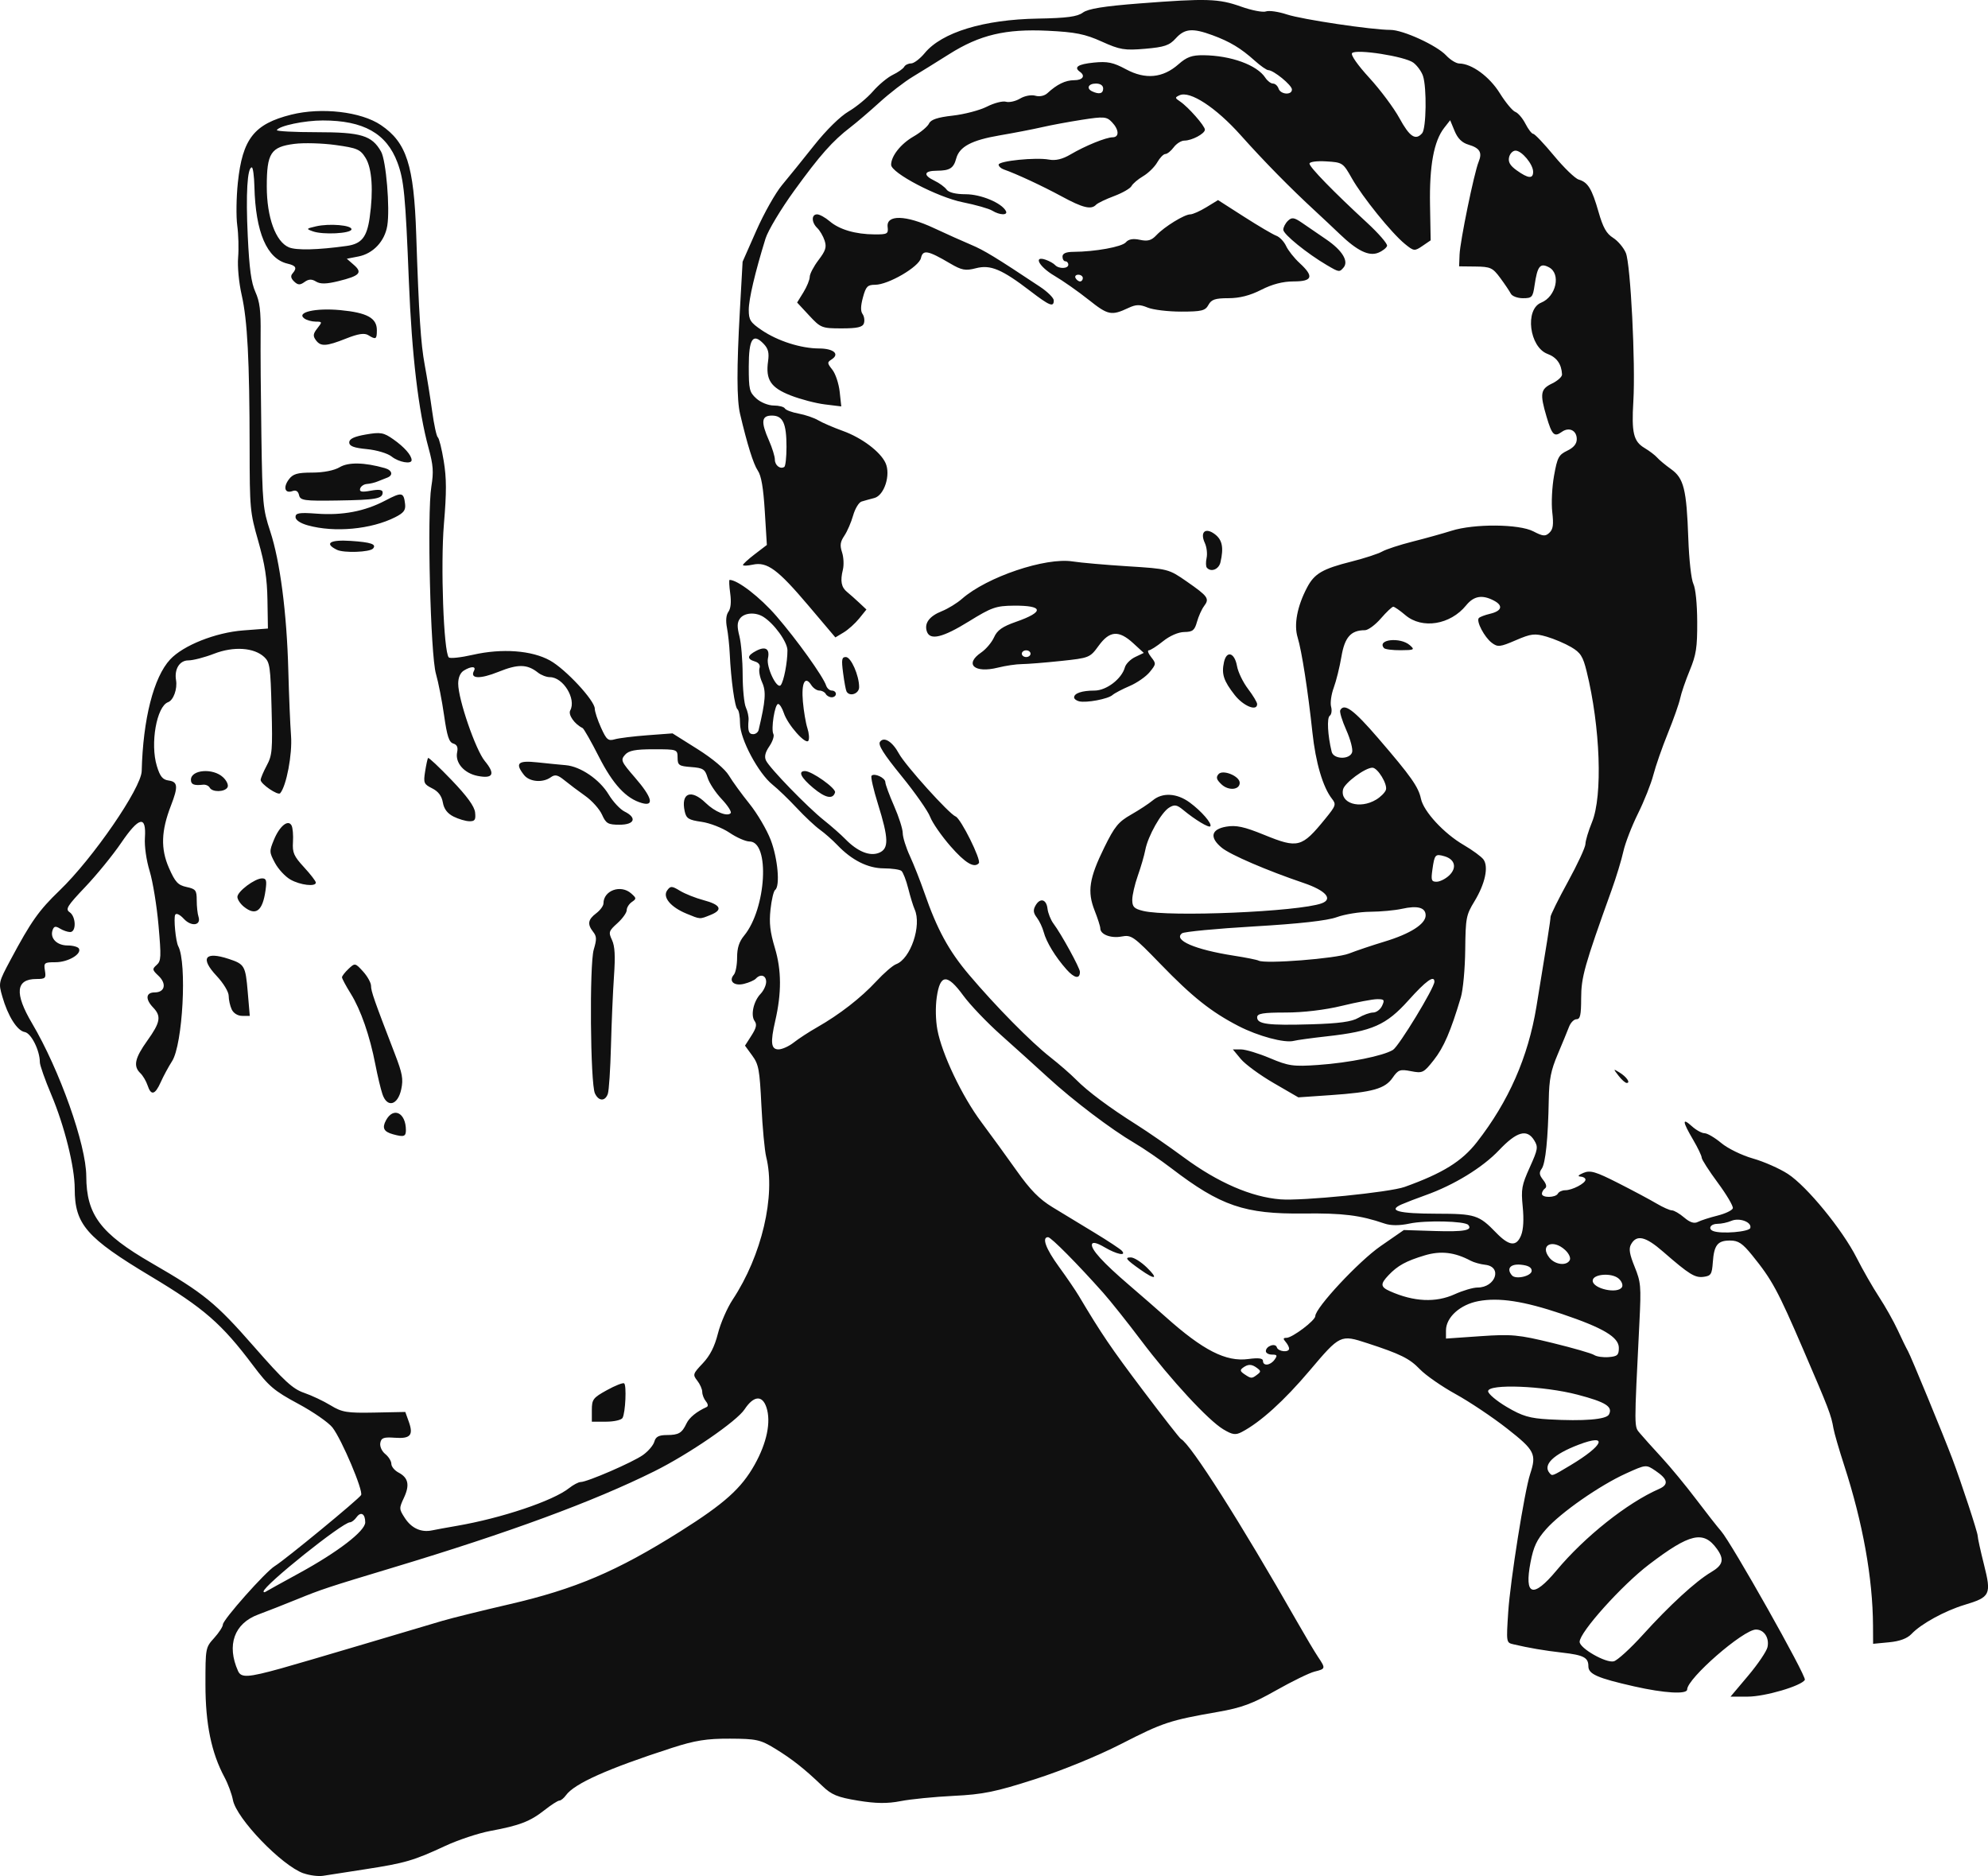 <?xml version="1.0" encoding="UTF-8" standalone="no"?>
<!-- Created with Inkscape (http://www.inkscape.org/) -->

<svg
   xmlns:dc="http://purl.org/dc/elements/1.1/"
   xmlns:cc="http://creativecommons.org/ns#"
   xmlns:rdf="http://www.w3.org/1999/02/22-rdf-syntax-ns#"
   xmlns:svg="http://www.w3.org/2000/svg"
   xmlns="http://www.w3.org/2000/svg"
   xmlns:sodipodi="http://sodipodi.sourceforge.net/DTD/sodipodi-0.dtd"
   xmlns:inkscape="http://www.inkscape.org/namespaces/inkscape"
   id="svg2"
   version="1.1"
   inkscape:version="0.91 r13725"
   width="555.771"
   height="524.451"
   viewBox="0 0 555.771 524.451"
   sodipodi:docname="middle_finger.svg">
  <defs
     id="defs6" />
  <sodipodi:namedview
     pagecolor="#ffffff"
     bordercolor="#666666"
     borderopacity="1"
     objecttolerance="10"
     gridtolerance="10"
     guidetolerance="10"
     inkscape:pageopacity="0"
     inkscape:pageshadow="2"
     inkscape:window-width="1622"
     inkscape:window-height="827"
     id="namedview4"
     showgrid="false"
     fit-margin-top="0"
     fit-margin-left="0"
     fit-margin-right="0"
     fit-margin-bottom="0"
     inkscape:zoom="0.44319249"
     inkscape:cx="248.3291"
     inkscape:cy="265.60416"
     inkscape:window-x="0"
     inkscape:window-y="0"
     inkscape:window-maximized="0"
     inkscape:current-layer="svg2" />
  <path
     style="fill:#101010"
     d="m 84.833,523.676 c -6.105,-2.191 -18.729,-15.307 -19.714,-20.482 -0.321,-1.687 -1.382,-4.554 -2.358,-6.372 -3.673,-6.843 -5.326,-14.892 -5.326,-25.931 0,-10.227 0.019,-10.326 2.437,-13 1.34,-1.482 2.437,-3.175 2.437,-3.763 0,-1.34 11.914,-14.755 14.515,-16.343 2.86,-1.746 23.544,-18.767 24.126,-19.852 0.653,-1.22 -5.415,-15.541 -7.992,-18.864 -1.097,-1.415 -5.427,-4.415 -9.621,-6.667 -6.702,-3.599 -8.227,-4.895 -12.585,-10.699 -8.764,-11.67 -13.748,-16.013 -28.563,-24.892 -18.044,-10.813 -21.301,-14.559 -21.301,-24.505 0,-6.081 -2.869,-17.592 -6.561,-26.326 -1.752,-4.144 -3.185,-8.206 -3.185,-9.026 0,-3.294 -2.427,-8.151 -4.223,-8.45 -2.117,-0.352 -4.709,-4.456 -6.275,-9.934 -1.093,-3.821 -1.065,-3.945 2.299,-10.243 5.749,-10.764 7.911,-13.823 13.724,-19.411 9.31,-8.952 22.829,-28.611 22.947,-33.37 0.359,-14.527 3.347,-26.251 7.95,-31.197 3.672,-3.945 12.695,-7.531 20.433,-8.121 l 6.904,-0.526 -0.131,-7.969 c -0.099,-6.027 -0.72,-10.025 -2.548,-16.406 -2.336,-8.154 -2.418,-9.036 -2.437,-26.25 -0.027,-24.353 -0.607,-35.478 -2.22,-42.607 -0.789,-3.486 -1.21,-7.931 -0.996,-10.502 0.204,-2.452 0.094,-6.482 -0.245,-8.956 -0.339,-2.474 -0.262,-7.864 0.172,-11.978 1.289,-12.239 4.546,-16.385 14.91,-18.982 8.471,-2.122 19.536,-0.838 25.077,2.911 7.184,4.86 9.228,11.191 9.873,30.582 0.749,22.513 1.274,30.552 2.386,36.509 0.631,3.381 1.566,9.204 2.077,12.941 0.512,3.736 1.221,7.001 1.576,7.254 0.355,0.253 1.1,3.239 1.655,6.634 0.792,4.846 0.803,8.628 0.052,17.59 -0.962,11.477 -0.083,35.719 1.352,37.294 0.339,0.372 3.358,0.051 6.708,-0.714 8.169,-1.865 16.497,-1.251 21.608,1.593 4.372,2.433 12.504,11.19 12.504,13.465 0,0.791 0.785,3.176 1.744,5.3 1.536,3.401 1.996,3.789 3.858,3.255 1.163,-0.334 5.269,-0.842 9.125,-1.13 l 7.011,-0.523 6.986,4.395 c 4.216,2.653 7.692,5.577 8.768,7.375 0.98,1.639 3.565,5.193 5.743,7.899 2.178,2.705 4.854,7.253 5.947,10.105 1.993,5.201 2.676,12.968 1.232,13.998 -0.415,0.296 -0.994,2.748 -1.287,5.448 -0.41,3.79 -0.13,6.25 1.23,10.786 1.858,6.197 1.886,12.579 0.091,20.369 -1.397,6.059 -1.175,7.97 0.924,7.963 1.005,-0.004 2.924,-0.872 4.264,-1.931 1.34,-1.059 4.264,-2.965 6.498,-4.235 6.259,-3.561 12.27,-8.227 16.542,-12.839 2.138,-2.308 4.639,-4.472 5.559,-4.809 4.054,-1.485 7.215,-10.829 5.187,-15.333 -0.403,-0.895 -1.21,-3.526 -1.793,-5.847 -0.583,-2.32 -1.441,-4.529 -1.907,-4.908 -0.465,-0.379 -2.679,-0.695 -4.919,-0.703 -4.444,-0.016 -8.934,-2.264 -12.983,-6.502 -1.34,-1.402 -3.533,-3.336 -4.873,-4.297 -1.34,-0.961 -4.264,-3.704 -6.498,-6.096 -2.234,-2.392 -5.26,-5.305 -6.725,-6.474 -3.983,-3.178 -9.113,-12.797 -9.113,-17.088 0,-1.93 -0.323,-3.739 -0.717,-4.02 -0.748,-0.533 -1.825,-8.276 -2.162,-15.536 -0.108,-2.32 -0.46,-5.594 -0.782,-7.274 -0.38,-1.978 -0.231,-3.55 0.422,-4.458 0.652,-0.907 0.825,-2.726 0.49,-5.148 -0.285,-2.06 -0.362,-3.745 -0.17,-3.745 2.257,0 8.519,4.84 13.072,10.103 5.743,6.639 13.067,16.862 13.922,19.437 0.256,0.769 0.974,1.398 1.596,1.398 0.622,0 1.131,0.422 1.131,0.938 0,0.516 -0.527,0.938 -1.17,0.938 -0.644,0 -1.396,-0.422 -1.672,-0.938 -0.276,-0.516 -1.08,-0.938 -1.786,-0.938 -0.706,0 -1.726,-0.697 -2.265,-1.549 -1.728,-2.727 -2.8,-0.608 -2.338,4.622 0.238,2.693 0.803,6.03 1.256,7.417 0.453,1.387 0.585,2.966 0.294,3.51 -0.698,1.303 -5.785,-4.409 -6.876,-7.721 -0.458,-1.391 -1.176,-2.529 -1.594,-2.529 -0.937,0 -2.048,7.059 -1.323,8.412 0.289,0.54 -0.221,2.077 -1.134,3.416 -1.161,1.704 -1.442,2.897 -0.935,3.975 0.99,2.105 11.611,13.052 16.206,16.704 2.06,1.637 4.76,4.016 6.001,5.288 3.378,3.462 6.83,4.86 9.394,3.806 2.788,-1.147 2.723,-3.949 -0.32,-13.708 -1.245,-3.995 -2.048,-7.514 -1.782,-7.82 0.758,-0.875 3.852,0.556 3.864,1.787 0.009,0.61 1.102,3.594 2.437,6.631 1.334,3.038 2.426,6.455 2.426,7.595 0,1.14 0.898,4.022 1.996,6.404 1.098,2.383 2.922,7.004 4.054,10.27 3.547,10.234 6.798,16.214 12.446,22.888 7.488,8.85 17.286,18.793 22.733,23.069 2.495,1.959 5.753,4.793 7.238,6.299 3.262,3.306 9.259,7.776 16.916,12.607 3.127,1.973 9.09,6.097 13.251,9.164 9.496,6.999 18.828,11.046 26.952,11.69 6.078,0.482 30.527,-1.966 34.735,-3.477 10.674,-3.834 16,-7.138 20.209,-12.537 8.875,-11.384 14.291,-23.705 16.619,-37.804 2.943,-17.826 3.939,-24.167 3.956,-25.166 0.009,-0.537 2.205,-4.966 4.88,-9.844 2.675,-4.877 4.868,-9.611 4.873,-10.519 0.009,-0.908 0.83,-3.65 1.832,-6.094 3.021,-7.361 2.333,-26.617 -1.506,-42.184 -1.029,-4.171 -1.691,-5.208 -4.312,-6.752 -1.703,-1.003 -4.792,-2.316 -6.865,-2.919 -3.334,-0.969 -4.329,-0.853 -8.632,1.004 -4.393,1.896 -5.042,1.965 -6.704,0.708 -2.058,-1.557 -4.401,-6.017 -3.628,-6.908 0.276,-0.318 1.681,-0.857 3.122,-1.197 3.332,-0.787 3.778,-2.282 1.1,-3.69 -3.259,-1.714 -5.62,-1.31 -7.76,1.327 -4.426,5.452 -12.311,6.719 -16.995,2.731 -1.514,-1.289 -3.034,-2.344 -3.38,-2.344 -0.345,0 -1.907,1.477 -3.47,3.281 -1.563,1.805 -3.569,3.281 -4.456,3.281 -3.921,0 -5.651,1.949 -6.568,7.398 -0.487,2.892 -1.453,6.794 -2.147,8.67 -0.694,1.877 -1.028,4.267 -0.74,5.312 0.287,1.045 0.116,2.189 -0.38,2.543 -0.837,0.597 -0.572,5.5 0.544,10.061 0.522,2.132 5.012,2.256 5.709,0.158 0.271,-0.815 -0.46,-3.618 -1.626,-6.229 -1.165,-2.61 -1.925,-5.107 -1.689,-5.549 1.115,-2.083 3.763,-0.126 10.646,7.869 9.148,10.627 11.214,13.555 11.921,16.899 0.752,3.554 6.415,9.682 11.904,12.881 2.497,1.455 5.007,3.295 5.578,4.09 1.472,2.047 0.446,6.794 -2.526,11.686 -2.337,3.847 -2.479,4.596 -2.583,13.594 -0.061,5.309 -0.606,11.182 -1.23,13.273 -2.831,9.476 -4.764,13.96 -7.537,17.479 -2.849,3.615 -3.16,3.768 -6.396,3.137 -3.053,-0.595 -3.578,-0.408 -5.127,1.83 -2.14,3.092 -5.562,4.055 -17.293,4.863 l -9.07,0.625 -6.924,-4.015 c -3.808,-2.208 -7.927,-5.224 -9.153,-6.701 l -2.229,-2.686 2.287,0 c 1.258,0 4.89,1.099 8.071,2.441 5.219,2.203 6.537,2.389 13.5,1.901 8.614,-0.603 18.183,-2.53 20.899,-4.208 1.667,-1.029 11.589,-17.34 11.589,-19.049 0,-1.962 -2.328,-0.297 -7.249,5.188 -6.219,6.93 -10.114,8.653 -22.755,10.062 -4.27,0.476 -8.451,1.049 -9.293,1.273 -2.566,0.683 -10.012,-1.315 -15.506,-4.16 -7.639,-3.956 -12.873,-8.118 -21.788,-17.329 -7.535,-7.784 -8.117,-8.195 -10.876,-7.678 -2.987,0.559 -5.936,-0.571 -5.936,-2.276 0,-0.526 -0.716,-2.771 -1.592,-4.99 -2.095,-5.308 -1.523,-9.032 2.712,-17.647 2.868,-5.834 3.937,-7.146 7.464,-9.154 2.264,-1.289 4.995,-3.082 6.069,-3.984 2.709,-2.276 6.753,-2.049 10.339,0.582 3.29,2.413 6.359,5.966 5.756,6.662 -0.42,0.485 -4.284,-1.848 -7.562,-4.567 -1.778,-1.474 -2.45,-1.586 -3.954,-0.657 -2.203,1.361 -5.917,7.958 -6.649,11.808 -0.294,1.547 -1.235,4.789 -2.092,7.205 -0.856,2.416 -1.557,5.455 -1.557,6.754 0,1.972 0.503,2.485 3.046,3.107 7.234,1.771 43.489,0.226 49.912,-2.127 3.257,-1.193 1.129,-3.592 -5.043,-5.683 -10.275,-3.483 -20.489,-7.879 -22.889,-9.851 -3.488,-2.867 -3.011,-5.161 1.227,-5.894 2.773,-0.48 5.007,0.002 10.631,2.293 9.457,3.853 10.495,3.579 17.07,-4.495 2.993,-3.676 3.108,-4.023 1.858,-5.617 -2.522,-3.217 -4.552,-10.115 -5.448,-18.519 -1.233,-11.563 -2.982,-22.804 -4.132,-26.558 -1.099,-3.588 -0.119,-8.752 2.658,-13.998 2.046,-3.865 4.302,-5.177 12.432,-7.226 3.574,-0.901 7.411,-2.154 8.528,-2.786 1.117,-0.631 4.954,-1.887 8.528,-2.789 3.574,-0.903 8.464,-2.264 10.867,-3.025 6.327,-2.003 18.889,-1.911 22.884,0.169 2.679,1.394 3.371,1.454 4.487,0.385 1.034,-0.991 1.208,-2.237 0.801,-5.771 -0.29,-2.519 -0.069,-7.014 0.499,-10.191 0.91,-5.085 1.298,-5.819 3.684,-6.97 1.804,-0.87 2.667,-1.918 2.667,-3.239 0,-2.447 -2.161,-3.481 -4.202,-2.01 -2.093,1.509 -2.735,0.865 -4.25,-4.271 -1.906,-6.457 -1.698,-7.702 1.548,-9.267 1.563,-0.754 2.817,-1.893 2.786,-2.53 -0.142,-2.891 -1.476,-4.781 -4.054,-5.742 -5.093,-1.9 -6.407,-12.457 -1.784,-14.329 4.19,-1.697 5.601,-8.085 2.182,-9.883 -2.485,-1.307 -3.235,-0.358 -4.034,5.104 -0.478,3.269 -0.723,3.535 -3.248,3.535 -1.502,0 -3.023,-0.571 -3.38,-1.268 -0.357,-0.697 -1.691,-2.678 -2.963,-4.401 -2.105,-2.85 -2.728,-3.138 -6.904,-3.185 l -4.59,-0.052 0.126,-3.281 c 0.143,-3.743 4.075,-22.88 5.327,-25.926 1.079,-2.626 0.344,-3.867 -2.853,-4.815 -1.785,-0.529 -2.992,-1.719 -3.852,-3.798 l -1.252,-3.027 -1.674,2.143 c -2.88,3.686 -4.147,10.57 -3.954,21.476 l 0.177,9.958 -2.3,1.568 c -2.206,1.504 -2.408,1.48 -4.928,-0.583 -3.739,-3.062 -11.834,-13.084 -14.799,-18.324 -2.474,-4.371 -2.605,-4.458 -7.183,-4.734 -2.624,-0.158 -4.663,0.115 -4.663,0.624 0,0.985 6.739,7.905 16.07,16.502 3.255,2.999 5.783,5.92 5.619,6.491 -0.164,0.571 -1.27,1.435 -2.458,1.92 -2.603,1.062 -5.87,-0.519 -10.763,-5.209 -1.82,-1.744 -4.911,-4.648 -6.869,-6.453 -6.991,-6.442 -14.289,-13.867 -20.811,-21.174 -6.937,-7.772 -14.222,-12.532 -17.118,-11.184 -1.341,0.624 -1.33,0.741 0.167,1.748 2.268,1.525 6.923,6.814 6.923,7.866 0,1.118 -3.636,3.057 -5.732,3.057 -0.877,0 -2.22,0.844 -2.985,1.875 -0.765,1.031 -1.816,1.875 -2.335,1.875 -0.519,0 -1.538,1.046 -2.264,2.324 -0.726,1.278 -2.504,3.023 -3.951,3.877 -1.448,0.854 -2.908,2.095 -3.246,2.758 -0.338,0.663 -2.531,1.923 -4.873,2.801 -2.343,0.877 -4.607,1.965 -5.031,2.417 -1.366,1.456 -3.696,0.891 -9.647,-2.34 -5.315,-2.885 -12.596,-6.274 -16.181,-7.531 -0.782,-0.274 -1.421,-0.872 -1.421,-1.329 0,-1.048 10.427,-2.099 14.065,-1.418 1.861,0.349 3.773,-0.107 6.031,-1.437 4.115,-2.423 9.901,-4.779 11.783,-4.797 1.904,-0.018 1.8,-2.14 -0.208,-4.238 -1.48,-1.546 -2.244,-1.607 -8.325,-0.665 -3.683,0.57 -8.706,1.502 -11.163,2.069 -2.457,0.568 -7.804,1.602 -11.883,2.299 -7.856,1.342 -11.261,3.153 -12.155,6.463 -0.737,2.727 -1.802,3.4 -5.405,3.417 -3.66,0.017 -3.935,1.237 -0.636,2.814 1.325,0.634 2.832,1.74 3.348,2.457 0.591,0.822 2.569,1.305 5.339,1.305 4.228,0 10.02,2.41 11.232,4.674 0.678,1.266 -1.705,1.213 -3.804,-0.083 -0.921,-0.569 -4.643,-1.629 -8.272,-2.355 -7.055,-1.413 -19.999,-8.186 -19.999,-10.466 0,-2.441 2.695,-5.85 6.241,-7.894 2.001,-1.153 3.96,-2.793 4.355,-3.643 0.514,-1.109 2.39,-1.734 6.634,-2.21 3.255,-0.365 7.558,-1.496 9.562,-2.514 2.005,-1.018 4.394,-1.633 5.311,-1.367 0.916,0.265 2.694,-0.133 3.951,-0.886 1.287,-0.771 3.15,-1.118 4.265,-0.795 1.163,0.337 2.554,0.044 3.369,-0.709 2.685,-2.481 5.045,-3.627 7.469,-3.627 2.402,0 3.239,-1.2 1.635,-2.344 -1.819,-1.298 -0.566,-2.136 3.858,-2.583 3.838,-0.388 5.445,-0.054 9.018,1.873 5.413,2.919 10.301,2.452 14.665,-1.402 2.31,-2.04 3.761,-2.566 6.977,-2.531 7.697,0.085 14.975,2.729 17.295,6.283 0.589,0.902 1.56,1.641 2.157,1.641 0.597,0 1.296,0.633 1.553,1.406 0.563,1.694 3.782,1.896 3.733,0.234 -0.035,-1.223 -5.142,-5.391 -6.606,-5.391 -0.463,0 -2.174,-1.197 -3.802,-2.659 -3.87,-3.477 -6.938,-5.324 -11.835,-7.121 -5.551,-2.038 -7.751,-1.846 -10.226,0.891 -1.789,1.979 -3.175,2.45 -8.573,2.914 -5.75,0.495 -7.046,0.279 -12.124,-2.015 -4.665,-2.108 -7.375,-2.651 -15.096,-3.024 -11.78,-0.57 -19.002,1.143 -27.545,6.531 -3.35,2.113 -7.96,4.973 -10.245,6.354 -2.284,1.381 -6.433,4.584 -9.22,7.117 -2.787,2.533 -6.443,5.661 -8.125,6.95 -5.015,3.843 -8.56,7.84 -15.725,17.731 -3.738,5.159 -7.355,11.191 -8.04,13.403 -2.941,9.507 -4.687,16.938 -4.687,19.94 0,2.826 0.448,3.525 3.644,5.687 4.475,3.027 10.939,5.088 16.004,5.103 4.063,0.012 5.854,1.546 3.546,3.038 -1.309,0.845 -1.296,1.037 0.188,2.923 0.873,1.11 1.789,3.869 2.036,6.129 l 0.448,4.11 -4.607,-0.566 c -2.534,-0.311 -6.841,-1.441 -9.57,-2.511 -5.556,-2.178 -7.016,-4.392 -6.291,-9.545 0.335,-2.383 0.044,-3.533 -1.23,-4.864 -3.026,-3.161 -4.166,-1.421 -4.166,6.355 0,6.438 0.17,7.147 2.14,8.936 1.185,1.076 3.339,1.943 4.825,1.943 1.477,0 2.881,0.366 3.121,0.814 0.24,0.448 1.964,1.096 3.832,1.441 1.868,0.345 4.343,1.189 5.5,1.877 1.158,0.688 4.257,2.026 6.888,2.974 5.278,1.902 10.455,5.785 11.917,8.939 1.524,3.286 -0.327,9.095 -3.126,9.813 -1.212,0.311 -2.82,0.757 -3.574,0.991 -0.754,0.235 -1.812,1.988 -2.352,3.897 -0.539,1.909 -1.64,4.449 -2.445,5.646 -1.16,1.722 -1.295,2.69 -0.649,4.651 0.449,1.362 0.553,3.547 0.232,4.857 -0.776,3.167 -0.446,4.913 1.18,6.23 0.739,0.599 2.258,1.946 3.375,2.993 l 2.03,1.904 -2.03,2.512 c -1.117,1.382 -3.071,3.137 -4.342,3.9 l -2.312,1.388 -7.525,-8.886 c -8.599,-10.154 -11.546,-12.323 -15.565,-11.453 -1.509,0.327 -2.744,0.37 -2.744,0.096 0,-0.274 1.504,-1.647 3.341,-3.05 l 3.341,-2.552 -0.576,-9.38 c -0.406,-6.615 -0.983,-9.977 -1.956,-11.405 -1.225,-1.798 -2.95,-7.309 -4.962,-15.856 -0.933,-3.963 -0.951,-12.805 -0.058,-28.772 l 0.77,-13.772 3.855,-8.728 c 2.12,-4.801 5.34,-10.507 7.156,-12.681 1.816,-2.174 5.86,-7.176 8.987,-11.117 3.388,-4.27 7.277,-8.096 9.626,-9.471 2.167,-1.269 5.236,-3.802 6.818,-5.629 1.583,-1.827 4.079,-3.901 5.547,-4.609 1.468,-0.708 2.899,-1.716 3.179,-2.239 0.28,-0.523 1.151,-0.952 1.934,-0.952 0.783,0 2.498,-1.3 3.81,-2.889 4.8,-5.814 16.514,-9.386 31.625,-9.644 8.068,-0.138 11.038,-0.533 12.589,-1.675 1.467,-1.08 5.864,-1.791 15.838,-2.562 18.779,-1.452 22.119,-1.348 28.377,0.883 2.97,1.059 6.106,1.667 6.968,1.351 0.863,-0.316 3.496,0.064 5.853,0.844 4.241,1.404 23.776,4.318 28.944,4.318 3.521,0 12.962,4.329 15.589,7.148 1.141,1.225 2.786,2.236 3.655,2.247 3.513,0.046 8.441,3.657 11.334,8.305 1.612,2.59 3.561,4.939 4.331,5.222 0.771,0.282 2.049,1.779 2.841,3.327 0.792,1.548 1.773,2.814 2.18,2.814 0.407,0 3.024,2.757 5.816,6.127 2.792,3.37 5.895,6.364 6.897,6.654 2.572,0.745 3.686,2.566 5.543,9.06 1.243,4.347 2.197,6.044 4.061,7.221 1.34,0.846 2.947,2.749 3.57,4.228 1.325,3.143 2.729,30.958 2.095,41.49 -0.529,8.794 0.046,11.193 3.121,13.029 1.378,0.822 2.97,2.032 3.538,2.688 0.568,0.656 2.315,2.107 3.881,3.225 3.577,2.552 4.334,5.6 4.826,19.413 0.212,5.95 0.823,11.421 1.414,12.656 0.622,1.299 1.055,5.576 1.075,10.613 0.029,7.21 -0.276,9.188 -2.093,13.594 -1.169,2.836 -2.368,6.333 -2.663,7.772 -0.296,1.439 -1.847,5.843 -3.446,9.786 -1.6,3.943 -3.426,9.182 -4.058,11.641 -0.633,2.459 -2.572,7.337 -4.309,10.839 -1.737,3.502 -3.575,8.266 -4.083,10.587 -0.508,2.32 -1.986,7.172 -3.284,10.781 -7.589,21.104 -8.498,24.335 -8.508,30.234 -0.009,4.712 -0.262,5.859 -1.294,5.859 -0.706,0 -1.646,0.949 -2.089,2.109 -0.443,1.16 -1.871,4.629 -3.174,7.709 -1.913,4.522 -2.394,6.959 -2.497,12.656 -0.199,10.942 -0.903,17.83 -1.976,19.322 -0.779,1.084 -0.696,1.724 0.403,3.127 0.907,1.156 1.085,1.977 0.518,2.381 -0.476,0.339 -0.865,1.014 -0.865,1.499 0,1.181 3.831,1.133 4.467,-0.055 0.276,-0.516 1.194,-0.938 2.04,-0.938 1.968,0 5.676,-1.935 5.676,-2.963 0,-0.433 -0.64,-0.82 -1.421,-0.861 -0.885,-0.046 -0.569,-0.433 0.839,-1.026 1.916,-0.807 3.4,-0.373 9.746,2.852 4.117,2.092 8.934,4.663 10.703,5.713 1.77,1.05 3.703,1.909 4.297,1.909 0.594,0 2.135,0.901 3.424,2.001 1.619,1.382 2.803,1.764 3.825,1.235 0.814,-0.421 3.28,-1.217 5.481,-1.767 2.2,-0.55 4.134,-1.474 4.297,-2.053 0.163,-0.579 -1.728,-3.79 -4.204,-7.137 -2.475,-3.347 -4.5,-6.501 -4.5,-7.01 0,-0.509 -1.09,-2.781 -2.422,-5.05 -2.999,-5.108 -3.094,-6.251 -0.311,-3.725 1.177,1.069 2.767,1.943 3.533,1.943 0.766,0 2.869,1.234 4.673,2.742 1.815,1.518 5.768,3.449 8.853,4.324 3.065,0.87 7.464,2.812 9.776,4.317 5.31,3.456 15.21,15.539 19.225,23.464 1.691,3.337 4.505,8.25 6.254,10.917 1.749,2.667 4.104,6.856 5.234,9.308 1.13,2.452 2.419,5.092 2.866,5.865 0.786,1.361 9.847,23.344 12.365,30 2.497,6.599 7.113,20.641 7.113,21.637 0,0.564 0.792,4.172 1.761,8.019 2.114,8.398 1.788,9.072 -5.443,11.252 -5.477,1.651 -12.147,5.305 -14.789,8.102 -1.219,1.291 -3.301,2.07 -6.295,2.356 l -4.473,0.428 -0.026,-5.038 c -0.07,-13.348 -2.846,-28.786 -8.071,-44.882 -1.423,-4.383 -2.769,-9.023 -2.991,-10.312 -0.65,-3.763 -1.225,-5.264 -8.445,-22.031 -7.139,-16.579 -8.7,-19.461 -14.269,-26.338 -2.724,-3.365 -3.874,-4.131 -6.195,-4.131 -3.483,0 -4.474,1.257 -4.816,6.106 -0.234,3.314 -0.523,3.772 -2.55,4.041 -2.454,0.325 -4.016,-0.644 -11.389,-7.064 -4.915,-4.279 -7.395,-4.827 -8.945,-1.973 -0.648,1.193 -0.398,2.708 1.025,6.216 1.746,4.303 1.844,5.408 1.354,15.297 -1.519,30.653 -1.525,29.263 0.155,31.284 0.857,1.031 3.568,4.05 6.023,6.709 2.455,2.659 6.806,7.932 9.669,11.719 2.863,3.787 5.992,7.776 6.954,8.865 2.925,3.312 23.952,40.637 23.436,41.6 -0.904,1.688 -11.132,4.7 -15.959,4.7 l -4.817,0 4.937,-5.859 c 2.715,-3.223 5.145,-6.814 5.399,-7.981 0.564,-2.592 -0.957,-4.91 -3.224,-4.91 -3.528,0 -19.237,13.681 -19.237,16.754 0,1.412 -6.394,1.042 -14.774,-0.856 -10.347,-2.343 -12.841,-3.439 -12.841,-5.644 0,-2.432 -1.328,-3.123 -7.31,-3.804 -5.003,-0.569 -9.372,-1.315 -13.718,-2.343 -1.927,-0.455 -1.937,-0.519 -1.379,-9.043 0.568,-8.68 4.556,-33.78 6.124,-38.54 1.84,-5.585 1.306,-6.637 -6.453,-12.72 -4.017,-3.149 -10.485,-7.479 -14.372,-9.621 -3.887,-2.142 -8.391,-5.274 -10.008,-6.96 -2.874,-2.997 -5.42,-4.257 -14.736,-7.291 -7.453,-2.427 -7.567,-2.373 -16.072,7.673 -7.165,8.463 -13.742,14.416 -18.956,17.159 -1.754,0.923 -2.615,0.8 -5.187,-0.741 -4.209,-2.521 -14.677,-13.847 -23.011,-24.896 -3.797,-5.034 -8.548,-11.003 -10.559,-13.264 -7.159,-8.052 -14.591,-15.552 -15.411,-15.552 -1.825,0 -0.64,3.225 3.042,8.277 2.131,2.924 4.627,6.582 5.548,8.129 6.306,10.597 9.01,14.579 17.929,26.407 5.509,7.305 10.289,13.423 10.622,13.594 2.707,1.39 16.705,23.409 32.383,50.936 2.349,4.125 5.024,8.621 5.943,9.992 2.168,3.233 2.144,3.336 -0.968,4.106 -1.452,0.359 -6.295,2.722 -10.762,5.25 -6.61,3.741 -9.634,4.86 -16.244,6.015 -13.521,2.361 -15.346,2.964 -26.97,8.912 -6.659,3.408 -16.474,7.426 -24.199,9.907 -11.016,3.539 -14.479,4.248 -22.742,4.654 -5.361,0.264 -12.02,0.925 -14.798,1.469 -3.692,0.724 -6.901,0.687 -11.922,-0.136 -5.74,-0.941 -7.381,-1.616 -9.974,-4.107 -4.968,-4.772 -8.479,-7.543 -13.256,-10.46 -4.057,-2.477 -5.213,-2.731 -12.589,-2.759 -6.481,-0.025 -9.763,0.5 -16.244,2.596 -17.916,5.795 -27.24,9.966 -29.593,13.237 -0.585,0.814 -1.41,1.479 -1.833,1.479 -0.423,0 -2.297,1.205 -4.165,2.677 -4.007,3.16 -6.973,4.299 -15.106,5.805 -3.314,0.614 -9.027,2.512 -12.695,4.219 -8.757,4.075 -11.192,4.784 -22.295,6.495 -5.137,0.791 -10.437,1.614 -11.777,1.829 -1.34,0.214 -3.813,-0.104 -5.496,-0.708 z m -6.281,-57.276 c 2.904,-0.803 13.137,-3.801 22.742,-6.661 9.604,-2.861 19.655,-5.845 22.335,-6.632 2.68,-0.787 11.086,-2.867 18.681,-4.623 18.543,-4.286 30.135,-9.221 47.836,-20.367 12.363,-7.784 17.108,-12.038 20.82,-18.667 3.426,-6.118 4.635,-11.98 3.303,-16.013 -1.162,-3.518 -3.578,-3.304 -6.118,0.54 -2.211,3.346 -15.589,12.527 -25.231,17.317 -17.041,8.465 -40.526,17.116 -73.098,26.929 -18.093,5.451 -19.941,6.061 -26.803,8.859 -3.574,1.457 -8.446,3.37 -10.826,4.251 -6.724,2.488 -8.891,8.548 -5.646,15.789 0.872,1.945 2.779,1.83 12.005,-0.722 z m 380.768,-9.45 c 7.427,-8.208 14.768,-14.94 19.037,-17.458 3.365,-1.985 3.758,-3.561 1.624,-6.52 -3.754,-5.206 -7.553,-4.333 -18.962,4.36 -7.627,5.81 -19.414,18.942 -19.414,21.628 0,1.806 7.363,6.008 9.552,5.451 1.01,-0.257 4.683,-3.614 8.164,-7.461 z M 83.597,439.794 c 10.872,-5.939 18.508,-11.809 18.508,-14.226 0,-2.415 -1.218,-3.121 -2.444,-1.416 -0.552,0.768 -1.368,1.396 -1.813,1.396 -2.092,0 -24.17,17.677 -24.17,19.352 0,0.245 0.274,0.267 0.609,0.047 0.335,-0.22 4.524,-2.538 9.31,-5.153 z m 351.537,-0.773 c 7.872,-9.434 19.787,-18.907 28.668,-22.792 2.791,-1.221 2.493,-2.74 -0.998,-5.093 -2.625,-1.77 -2.638,-1.769 -8.23,0.764 -7.33,3.32 -18.216,10.906 -22.347,15.574 -2.599,2.937 -3.508,4.87 -4.351,9.257 -1.803,9.379 0.688,10.165 7.259,2.29 z M 127.69,426.547 c 12.525,-2.155 26.898,-6.981 31.395,-10.543 1.186,-0.939 2.648,-1.709 3.249,-1.712 1.846,-0.007 14.588,-5.534 17.422,-7.556 1.471,-1.049 2.9,-2.73 3.177,-3.736 0.378,-1.373 1.248,-1.832 3.494,-1.843 3.333,-0.016 4.208,-0.535 5.507,-3.267 0.776,-1.632 2.839,-3.308 5.606,-4.556 0.496,-0.224 0.417,-0.85 -0.203,-1.608 -0.558,-0.683 -1.015,-1.863 -1.015,-2.622 0,-0.759 -0.623,-2.174 -1.385,-3.145 -1.319,-1.683 -1.247,-1.911 1.529,-4.847 2.026,-2.142 3.317,-4.68 4.235,-8.325 0.726,-2.884 2.586,-7.157 4.132,-9.495 8.121,-12.281 12.062,-29.046 9.371,-39.874 -0.439,-1.766 -1.044,-8.242 -1.345,-14.393 -0.492,-10.047 -0.753,-11.464 -2.566,-13.952 l -2.019,-2.769 1.799,-2.809 c 1.367,-2.135 1.582,-3.112 0.892,-4.07 -1.17,-1.627 -0.31,-5.539 1.673,-7.611 0.853,-0.891 1.551,-2.399 1.551,-3.35 0,-1.822 -1.578,-2.31 -2.883,-0.891 -0.424,0.461 -1.925,1.119 -3.334,1.461 -2.776,0.674 -4.362,-0.776 -2.809,-2.569 0.497,-0.574 0.904,-2.729 0.904,-4.789 0,-2.683 0.559,-4.425 1.972,-6.141 6.196,-7.525 7.262,-26.301 1.494,-26.301 -1.077,0 -3.588,-1.102 -5.58,-2.45 -1.992,-1.347 -5.513,-2.718 -7.825,-3.047 -3.607,-0.512 -4.275,-0.93 -4.712,-2.941 -1.118,-5.15 1.782,-6.309 5.865,-2.343 2.581,2.507 6.062,3.925 6.993,2.85 0.313,-0.361 -0.831,-2.137 -2.542,-3.947 -1.711,-1.81 -3.475,-4.497 -3.92,-5.971 -0.714,-2.363 -1.257,-2.713 -4.591,-2.963 -3.423,-0.256 -3.783,-0.505 -3.793,-2.626 -0.011,-2.309 -0.111,-2.344 -6.685,-2.344 -5.146,0 -6.983,0.358 -8.025,1.562 -1.261,1.458 -1.073,1.885 2.815,6.373 4.748,5.48 5.461,8.101 1.934,7.107 -4.42,-1.246 -8.1,-5.21 -12.058,-12.992 -2.147,-4.221 -4.191,-7.814 -4.542,-7.984 -2.252,-1.089 -4.099,-3.731 -3.448,-4.93 1.74,-3.208 -1.982,-9.292 -5.685,-9.292 -0.948,0 -2.444,-0.57 -3.326,-1.266 -3.027,-2.392 -5.558,-2.443 -11.066,-0.221 -5.156,2.08 -8.037,1.961 -6.836,-0.283 0.701,-1.31 -0.775,-1.347 -2.84,-0.072 -0.992,0.613 -1.571,1.96 -1.571,3.655 0,4.381 4.867,18.527 7.446,21.642 2.997,3.62 2.335,5 -1.995,4.156 -3.809,-0.743 -6.364,-3.688 -5.747,-6.624 0.293,-1.394 -0.03,-2.117 -1.089,-2.436 -1.181,-0.357 -1.733,-2.05 -2.56,-7.862 -0.58,-4.074 -1.605,-9.306 -2.278,-11.626 -1.535,-5.294 -2.506,-44.796 -1.285,-52.326 0.671,-4.137 0.539,-5.966 -0.775,-10.781 -2.844,-10.421 -4.685,-25.996 -5.506,-46.58 -0.963,-24.152 -1.372,-28.385 -3.211,-33.281 -3.045,-8.104 -9.477,-11.719 -20.853,-11.719 -5.109,0 -12.2,1.487 -12.844,2.693 -0.173,0.323 4.859,0.588 11.182,0.588 12.378,0 15.391,0.909 17.95,5.418 1.405,2.475 2.529,15.863 1.739,20.722 -0.707,4.347 -3.944,7.799 -8.07,8.603 l -3.244,0.633 1.966,1.715 c 2.501,2.181 1.662,3.069 -4.289,4.537 -3.368,0.831 -5.08,0.866 -6.276,0.127 -1.208,-0.746 -2.063,-0.714 -3.222,0.121 -1.254,0.904 -1.847,0.878 -2.896,-0.126 -0.915,-0.876 -1.059,-1.562 -0.472,-2.24 1.34,-1.547 1.01,-2.205 -1.387,-2.764 -5.752,-1.342 -8.945,-8.76 -9.256,-21.51 -0.072,-2.965 -0.4,-5.391 -0.728,-5.391 -1.26,0 -1.697,7.39 -1.134,19.151 0.443,9.241 0.967,13.081 2.14,15.679 1.217,2.694 1.533,5.237 1.459,11.727 -0.052,4.558 0.043,17.357 0.212,28.443 0.291,19.105 0.42,20.498 2.468,26.719 2.76,8.383 4.639,22.83 5.061,38.906 0.183,6.961 0.526,15.188 0.762,18.281 0.392,5.132 -1.295,14.031 -3.042,16.047 -0.611,0.705 -5.455,-2.596 -5.455,-3.717 0,-0.472 0.761,-2.281 1.692,-4.019 1.548,-2.891 1.664,-4.249 1.364,-15.95 -0.298,-11.633 -0.483,-12.935 -2.042,-14.392 -2.858,-2.672 -8.577,-3.05 -14.034,-0.928 -2.638,1.026 -5.88,1.865 -7.204,1.865 -2.431,0 -3.949,2.442 -3.428,5.517 0.416,2.455 -0.72,5.609 -2.217,6.158 -3.214,1.177 -5.052,11.614 -3.145,17.857 0.898,2.941 1.611,3.814 3.303,4.047 2.572,0.354 2.694,1.704 0.632,7.02 -2.743,7.076 -2.902,12.069 -0.553,17.42 1.741,3.966 2.515,4.804 4.915,5.324 2.574,0.557 2.848,0.915 2.848,3.717 0,1.705 0.221,3.764 0.49,4.575 0.825,2.482 -1.986,2.895 -4.101,0.601 -1.1,-1.192 -2.114,-1.671 -2.402,-1.134 -0.489,0.914 0.142,7.467 0.847,8.795 2.485,4.676 1.261,27.481 -1.725,32.135 -0.992,1.547 -2.416,4.184 -3.164,5.859 -1.601,3.589 -2.715,3.86 -3.69,0.899 -0.389,-1.181 -1.294,-2.71 -2.01,-3.396 -2.042,-1.956 -1.561,-4.203 1.946,-9.102 3.661,-5.114 3.961,-6.82 1.624,-9.26 -2.244,-2.344 -2.052,-4.219 0.432,-4.219 2.851,0 3.414,-2.418 1.077,-4.629 -1.776,-1.681 -1.815,-1.901 -0.527,-3.045 1.255,-1.114 1.305,-2.178 0.522,-11.076 -0.476,-5.414 -1.587,-12.222 -2.468,-15.129 -0.944,-3.115 -1.492,-6.953 -1.334,-9.346 0.42,-6.364 -1.643,-5.915 -6.656,1.448 -2.303,3.382 -6.804,8.904 -10.002,12.271 -5.073,5.339 -5.634,6.243 -4.394,7.079 1.801,1.214 1.918,5.552 0.15,5.552 -0.699,0 -1.984,-0.44 -2.855,-0.978 -1.228,-0.758 -1.692,-0.65 -2.068,0.481 -0.748,2.251 1.234,4.247 4.215,4.247 1.482,0 2.906,0.393 3.163,0.873 0.826,1.542 -3.064,3.814 -6.531,3.814 -3.148,0 -3.337,0.149 -2.973,2.344 0.353,2.13 0.135,2.344 -2.387,2.344 -5.775,0 -6.171,3.996 -1.226,12.363 7.727,13.071 15.143,33.978 15.172,42.769 0.035,10.786 3.975,16.019 18.285,24.287 14.621,8.448 17.891,11.116 28.569,23.309 8.447,9.645 10.85,11.863 14.034,12.954 2.113,0.724 5.453,2.302 7.422,3.505 3.173,1.939 4.564,2.168 12.229,2.016 l 8.649,-0.172 0.972,2.709 c 1.36,3.79 0.471,4.818 -3.895,4.501 -3.112,-0.226 -3.814,0.025 -4.066,1.454 -0.175,0.989 0.42,2.313 1.393,3.1 0.934,0.755 1.698,1.991 1.698,2.746 0,0.755 0.894,1.843 1.986,2.418 2.764,1.454 3.203,3.474 1.534,7.053 -1.386,2.972 -1.379,3.145 0.238,5.645 1.863,2.881 4.568,4.117 7.613,3.48 1.117,-0.234 4.223,-0.802 6.904,-1.263 z m 37.767,-32.37 c 0,-2.985 0.337,-3.431 4.213,-5.572 2.317,-1.28 4.484,-2.134 4.814,-1.898 0.717,0.511 0.371,8.151 -0.437,9.66 -0.311,0.58 -2.37,1.055 -4.578,1.055 l -4.013,0 0,-3.245 z m -55.636,-77.111 c -2.549,-0.708 -3.063,-1.763 -1.902,-3.908 2.075,-3.835 5.557,-2.093 5.557,2.779 0,1.796 -0.594,1.98 -3.655,1.13 z m -2.913,-11.22 c -0.487,-1.454 -1.374,-5.174 -1.971,-8.268 -1.55,-8.031 -4.078,-15.302 -6.893,-19.828 -1.34,-2.154 -2.436,-4.201 -2.436,-4.55 0,-0.349 0.822,-1.41 1.827,-2.358 1.793,-1.691 1.869,-1.678 4.061,0.728 1.228,1.349 2.234,3.166 2.234,4.038 0,1.506 0.867,3.979 6.676,19.052 2.097,5.442 2.375,6.991 1.764,9.844 -0.964,4.504 -3.949,5.264 -5.262,1.341 z m 59.41,-0.194 c -1.288,-2.778 -1.561,-36.067 -0.33,-40.201 0.859,-2.884 0.833,-3.683 -0.159,-4.949 -1.685,-2.149 -1.475,-3.442 0.847,-5.198 1.117,-0.845 2.03,-2.09 2.03,-2.767 0,-3.634 4.855,-5.367 7.764,-2.771 1.484,1.325 1.493,1.465 0.155,2.39 -0.782,0.541 -1.421,1.565 -1.421,2.275 0,0.71 -1.171,2.35 -2.602,3.642 -2.425,2.191 -2.528,2.511 -1.509,4.708 0.805,1.737 0.95,4.404 0.551,10.139 -0.298,4.28 -0.677,13.056 -0.842,19.501 -0.165,6.445 -0.56,12.457 -0.878,13.359 -0.76,2.156 -2.575,2.091 -3.604,-0.129 z M 64.773,282.172 c -0.462,-0.997 -0.841,-2.702 -0.841,-3.788 0,-1.113 -1.469,-3.539 -3.364,-5.56 -4.695,-5.004 -3.311,-6.965 3.364,-4.768 4.432,1.459 4.699,1.918 5.316,9.138 l 0.58,6.791 -2.107,0 c -1.252,0 -2.448,-0.736 -2.948,-1.813 z M 191.927,255.409 c -4.445,-1.828 -6.764,-4.618 -5.408,-6.505 0.922,-1.282 1.299,-1.27 3.588,0.117 1.407,0.852 4.362,2.027 6.568,2.611 4.817,1.275 5.511,2.707 1.997,4.121 -3.123,1.257 -2.816,1.272 -6.746,-0.344 z M 68.174,253.463 c -0.993,-0.803 -1.805,-2.034 -1.805,-2.736 0,-1.524 4.872,-5.18 6.903,-5.18 1.189,0 1.352,0.569 0.959,3.365 -0.815,5.798 -2.732,7.238 -6.056,4.551 z m 13.023,-7.582 c -1.449,-0.825 -3.39,-2.911 -4.314,-4.636 -1.614,-3.014 -1.626,-3.269 -0.305,-6.481 1.58,-3.843 3.974,-5.791 4.928,-4.01 0.338,0.632 0.517,2.709 0.398,4.616 -0.187,2.994 0.234,3.958 3.088,7.057 1.818,1.974 3.306,3.906 3.306,4.293 0.003,1.231 -4.37,0.715 -7.1,-0.839 z m 87.101,-18.151 c -0.694,-1.55 -2.805,-3.907 -4.691,-5.239 -1.886,-1.332 -4.49,-3.289 -5.788,-4.349 -1.892,-1.546 -2.653,-1.716 -3.847,-0.855 -2.235,1.611 -5.96,1.292 -7.476,-0.642 -2.592,-3.307 -1.734,-4.119 3.732,-3.531 2.792,0.3 6.355,0.654 7.919,0.786 4.141,0.35 9.483,3.994 12.011,8.194 1.212,2.014 3.208,4.157 4.437,4.764 3.563,1.76 2.831,3.688 -1.4,3.688 -3.218,0 -3.779,-0.323 -4.896,-2.818 z m -41.503,0.54 c -1.721,-0.865 -2.67,-2.117 -2.992,-3.948 -0.322,-1.829 -1.271,-3.083 -2.984,-3.943 -2.329,-1.169 -2.473,-1.512 -1.976,-4.688 0.295,-1.884 0.667,-3.597 0.826,-3.807 0.16,-0.21 3.127,2.577 6.593,6.193 4.332,4.519 6.383,7.349 6.559,9.053 0.214,2.06 -0.061,2.473 -1.624,2.442 -1.035,-0.02 -3.015,-0.607 -4.402,-1.303 z m -68.165,-8.08 c -0.289,-0.54 -1.133,-0.914 -1.875,-0.83 -2.524,0.286 -3.38,-0.061 -3.38,-1.369 0,-2.853 6.162,-3.348 8.973,-0.721 1.044,0.976 1.591,2.195 1.26,2.812 -0.727,1.357 -4.268,1.433 -4.979,0.107 z m 35.558,-66.496 c -3.649,-1.795 -1.949,-2.876 3.905,-2.485 5.63,0.377 7.238,0.929 6.198,2.13 -0.902,1.041 -8.188,1.297 -10.103,0.355 z m -8.122,-6.83 c -2.12,-0.588 -3.452,-1.49 -3.452,-2.337 0,-1.127 1.075,-1.299 5.888,-0.94 7.244,0.54 13.458,-0.641 19.186,-3.647 4.68,-2.456 5.173,-2.37 5.56,0.963 0.199,1.719 -0.374,2.475 -2.806,3.701 -6.704,3.379 -16.928,4.327 -24.377,2.259 z m -2.464,-8.452 c -0.25,-1.106 -0.867,-1.488 -1.833,-1.134 -2.112,0.774 -2.681,-1.023 -1.03,-3.249 1.156,-1.558 2.389,-1.919 6.562,-1.919 3.133,0 6.125,-0.588 7.664,-1.507 2.434,-1.453 6.917,-1.362 12.623,0.255 2.086,0.591 2.414,2.037 0.609,2.688 -0.67,0.242 -1.858,0.711 -2.64,1.043 -0.782,0.332 -2.12,0.648 -2.975,0.703 -0.854,0.055 -1.71,0.638 -1.902,1.296 -0.264,0.904 0.464,1.047 2.974,0.583 2.284,-0.422 3.324,-0.274 3.324,0.473 0,1.779 -1.798,2.102 -12.656,2.272 -9.3,0.146 -10.383,-0.007 -10.722,-1.505 z m 25.864,-10.804 c -1.09,-0.875 -4.196,-1.802 -6.904,-2.06 -3.654,-0.348 -4.923,-0.831 -4.923,-1.875 0,-0.992 1.366,-1.643 4.636,-2.21 4.125,-0.715 4.976,-0.564 7.716,1.367 3.046,2.147 5.034,4.402 5.084,5.765 0.047,1.275 -3.592,0.635 -5.61,-0.987 z M 88.285,95.061 c -0.838,-1.165 -0.759,-1.761 0.433,-3.281 1.413,-1.803 1.399,-1.858 -0.497,-1.872 -1.074,-0.008 -2.489,-0.406 -3.144,-0.884 -2.359,-1.722 3.122,-2.988 10.084,-2.329 7.459,0.706 10.193,2.206 10.193,5.593 0,2.583 -0.256,2.732 -2.408,1.402 -1.066,-0.659 -2.816,-0.392 -6.165,0.938 -5.616,2.23 -7.148,2.308 -8.496,0.433 z M 438.988,409.644 c 9.403,-5.621 10.775,-8.999 2.353,-5.792 -7.102,2.704 -10.117,5.651 -8.129,7.945 0.759,0.876 0.628,0.924 5.776,-2.153 z m 10.806,-14.223 c 1.167,-2.18 -0.857,-3.464 -8.726,-5.533 -9.511,-2.501 -25.047,-3.11 -25.047,-0.982 0,0.73 2.359,2.718 5.243,4.418 4.342,2.56 6.366,3.154 11.777,3.458 9.723,0.545 16.007,0.035 16.754,-1.36 z m -98.343,-11.138 c 1.083,-0.821 1.083,-1.026 0,-1.846 -1.501,-1.137 -2.512,-1.165 -3.955,-0.11 -0.898,0.657 -0.82,1.01 0.406,1.832 1.878,1.26 2.043,1.265 3.549,0.124 z m 4.873,-4.204 c 0.845,-1.175 0.727,-1.406 -0.713,-1.406 -0.948,0 -1.724,-0.435 -1.724,-0.967 0,-1.428 2.69,-2.373 3.065,-1.077 0.354,1.226 3.433,1.546 3.433,0.356 0,-0.412 -0.439,-1.256 -0.975,-1.875 -0.758,-0.875 -0.704,-1.125 0.244,-1.125 1.614,0 8.038,-4.842 8.051,-6.069 0.026,-2.343 12.165,-15.354 18.262,-19.572 l 6.495,-4.495 8.691,0.274 c 8.13,0.256 10.618,-0.199 9.315,-1.703 -0.941,-1.086 -11.915,-1.341 -16.413,-0.381 -2.829,0.604 -5.235,0.601 -7.009,-0.009 -6.769,-2.327 -11.639,-2.931 -22.6,-2.804 -16.48,0.191 -23.195,-2.103 -36.955,-12.626 -3.127,-2.391 -7.766,-5.569 -10.309,-7.061 -6.587,-3.866 -17.114,-11.843 -24.21,-18.346 -3.35,-3.07 -9.275,-8.418 -13.165,-11.885 -3.891,-3.466 -8.622,-8.421 -10.513,-11.01 -4.504,-6.166 -6.474,-6.048 -7.412,0.444 -0.398,2.754 -0.328,6.414 0.175,9.124 1.255,6.757 6.883,18.583 12.283,25.811 2.631,3.522 7.077,9.64 9.88,13.596 3.796,5.357 6.341,7.951 9.97,10.16 2.68,1.632 7.98,4.85 11.777,7.152 3.797,2.302 7.251,4.585 7.675,5.074 1.363,1.572 -1.485,0.985 -4.859,-1.001 -2.069,-1.217 -3.318,-1.525 -3.509,-0.864 -0.395,1.368 3.046,5.155 10.444,11.492 3.348,2.869 7.915,6.849 10.149,8.846 10.474,9.365 16.889,12.628 23.143,11.773 2.782,-0.38 4.066,-0.219 4.066,0.512 0,1.532 2.058,1.317 3.249,-0.338 z m -37.572,-25.194 c -4.009,-2.845 -4.434,-3.405 -2.564,-3.374 0.856,0.014 2.836,1.268 4.399,2.787 3.395,3.298 2.423,3.609 -1.835,0.587 z m 133.817,21.913 c 0,-3.002 -4.323,-5.577 -15.952,-9.503 -10.619,-3.585 -17.565,-4.65 -23.297,-3.573 -5.135,0.965 -9.077,4.525 -9.077,8.198 l 0,2.272 9.634,-0.668 c 8.703,-0.604 10.646,-0.421 20.102,1.885 5.757,1.404 11.016,2.922 11.686,3.373 0.67,0.451 2.498,0.716 4.061,0.59 2.438,-0.197 2.843,-0.564 2.843,-2.574 z m -45.889,-15 c 2.267,-1.031 5.134,-1.875 6.372,-1.875 5.076,0 7.043,-5.822 2.149,-6.361 -1.336,-0.147 -3.161,-0.657 -4.054,-1.133 -4.483,-2.388 -8.377,-2.84 -12.859,-1.493 -5.204,1.565 -7.543,2.844 -10.086,5.517 -2.377,2.499 -2.304,3.304 0.406,4.508 6.668,2.962 12.777,3.245 18.071,0.836 z m 46.778,-2.017 c 0.319,-0.595 -0.116,-1.666 -0.967,-2.385 -1.998,-1.688 -7.231,-1.247 -7.231,0.61 0,2.281 7.104,3.819 8.198,1.775 z m -25.254,-4.545 c 0,-0.948 -0.992,-1.501 -3.046,-1.697 -2.933,-0.28 -4.087,1.12 -2.466,2.992 1.066,1.231 5.512,0.187 5.512,-1.294 z m 10.64,-2.964 c 0.33,-0.617 -0.216,-1.836 -1.26,-2.812 -3.442,-3.217 -7.229,-1.446 -4.46,2.086 1.576,2.01 4.813,2.421 5.72,0.727 z m -13.584,-6.997 c 0.626,-1.587 0.781,-4.403 0.436,-7.928 -0.483,-4.924 -0.288,-6.015 1.958,-10.997 2.29,-5.08 2.394,-5.694 1.273,-7.541 -2.015,-3.32 -4.876,-2.529 -9.857,2.725 -4.6,4.853 -12.587,9.746 -20.511,12.566 -2.457,0.874 -5.497,2.043 -6.755,2.597 -3.957,1.741 -0.792,2.572 9.855,2.588 10.764,0.015 11.791,0.344 16.599,5.306 3.667,3.785 5.701,3.984 7.003,0.685 z m 64.057,-1.993 c 0.485,-1.654 -3.057,-2.976 -5.327,-1.989 -1.034,0.45 -2.77,0.818 -3.858,0.818 -1.952,0 -2.758,1.425 -1.149,2.031 2.275,0.858 10.019,0.213 10.334,-0.861 z M 379.738,284.537 c 1.372,-0.819 3.232,-1.49 4.132,-1.49 0.9,0 2.027,-0.844 2.506,-1.875 0.773,-1.667 0.619,-1.873 -1.393,-1.86 -1.244,0.008 -5.698,0.852 -9.898,1.875 -4.65,1.133 -10.764,1.86 -15.635,1.86 -6.404,0 -7.999,0.268 -7.999,1.344 0,1.912 3.006,2.298 15.129,1.946 7.725,-0.225 11.35,-0.721 13.158,-1.8 z M 377.113,266.562 c 2.078,-0.814 6.565,-2.322 9.972,-3.351 7.169,-2.165 11.473,-4.91 11.473,-7.319 0,-2.195 -2.24,-2.817 -6.626,-1.839 -1.939,0.433 -5.935,0.805 -8.879,0.827 -2.944,0.022 -7.147,0.701 -9.34,1.508 -2.637,0.97 -10.452,1.845 -23.074,2.584 -10.498,0.615 -19.575,1.479 -20.173,1.92 -2.575,1.904 3.593,4.572 14.487,6.265 3.35,0.521 6.457,1.143 6.904,1.382 1.837,0.985 21.657,-0.568 25.257,-1.979 z m 27.987,-21.806 c 2.259,-2.111 1.69,-4.53 -1.267,-5.387 -2.586,-0.749 -2.79,-0.524 -3.387,3.719 -0.417,2.966 -0.269,3.397 1.163,3.397 0.902,0 2.473,-0.778 3.49,-1.729 z m -20.409,-21.205 c 1.264,-0.754 2.505,-1.993 2.757,-2.753 0.517,-1.556 -2.305,-6.187 -3.773,-6.191 -2.026,-0.006 -7.784,4.25 -8.205,6.065 -0.901,3.886 4.637,5.615 9.221,2.879 z M 212.082,204.063 c 1.94,-8.168 2.132,-10.747 0.988,-13.293 -0.654,-1.454 -0.987,-3.249 -0.741,-3.989 0.28,-0.842 -0.201,-1.541 -1.283,-1.868 -2.298,-0.694 -2.183,-1.639 0.361,-2.977 2.604,-1.37 3.862,-0.56 3.281,2.111 -0.525,2.412 2.493,8.737 3.571,7.485 0.849,-0.986 1.9,-6.436 1.881,-9.751 -0.013,-2.34 -3.743,-7.493 -6.783,-9.37 -2.215,-1.368 -5.324,-1.124 -6.499,0.511 -0.793,1.103 -0.826,2.245 -0.145,4.922 0.488,1.917 0.895,6.755 0.904,10.751 0.009,3.996 0.416,8.125 0.904,9.177 0.488,1.052 0.824,2.634 0.748,3.517 -0.261,3.007 0.047,3.948 1.292,3.948 0.684,0 1.369,-0.527 1.522,-1.172 z m 7.793,-79.101 c 0,-6.642 -0.999,-8.789 -4.09,-8.789 -2.932,0 -3.125,1.73 -0.784,7.031 0.893,2.023 1.624,4.397 1.624,5.276 0,1.611 1.51,2.779 2.64,2.042 0.335,-0.219 0.609,-2.721 0.609,-5.56 z M 96.936,68.746 c 4.128,-0.576 5.628,-2.422 6.405,-7.881 1.08,-7.592 0.66,-13.808 -1.13,-16.71 -1.483,-2.404 -2.347,-2.776 -8.392,-3.616 -3.706,-0.515 -8.893,-0.66 -11.526,-0.321 -6.596,0.848 -7.712,2.57 -7.712,11.91 0,8.624 2.48,15.45 6.179,17.009 2.095,0.883 8.078,0.738 16.175,-0.391 z m -9.45,-4.07 c -1.954,-0.698 -1.923,-0.751 0.83,-1.397 3.765,-0.884 10.186,-0.327 9.94,0.863 -0.237,1.149 -7.977,1.533 -10.771,0.534 z M 428.609,48.03 c 0,-2.1 -3.175,-5.92 -4.92,-5.92 -0.763,0 -1.576,0.83 -1.806,1.845 -0.304,1.34 0.281,2.344 2.139,3.672 3.217,2.3 4.587,2.42 4.587,0.403 z m -31.026,-10.795 c 1.151,-1.328 1.319,-12.707 0.237,-15.994 -0.406,-1.233 -1.617,-2.906 -2.692,-3.718 -2.333,-1.764 -16.068,-3.907 -17.137,-2.673 -0.435,0.502 1.532,3.316 4.841,6.928 3.065,3.346 6.853,8.425 8.416,11.287 2.84,5.199 4.498,6.29 6.335,4.17 z m -89.179,-12.469 c 0,-0.875 -0.767,-1.406 -2.031,-1.406 -2.124,0 -2.762,1.378 -1.015,2.192 1.934,0.901 3.046,0.614 3.046,-0.785 z M 452.492,300.723 c -1.537,-1.997 -1.535,-2.004 0.235,-0.932 1.974,1.195 3.19,2.944 2.046,2.944 -0.404,0 -1.431,-0.905 -2.281,-2.011 z M 298.152,271.002 c -3.12,-3.516 -5.627,-7.63 -6.38,-10.472 -0.339,-1.279 -1.197,-3.089 -1.908,-4.021 -0.972,-1.276 -1.077,-2.088 -0.425,-3.281 1.275,-2.333 3.086,-1.93 3.4,0.758 0.151,1.289 0.909,3.188 1.685,4.219 2.172,2.887 7.381,12.388 7.381,13.463 0,2.106 -1.537,1.833 -3.754,-0.665 z m -32.424,-34.441 c -2.515,-2.88 -5.076,-6.572 -5.691,-8.203 -0.615,-1.631 -4.208,-6.761 -7.986,-11.399 -5.041,-6.19 -6.647,-8.741 -6.036,-9.59 1.107,-1.539 3.469,-0.07 5.288,3.29 1.781,3.289 14.036,16.884 15.851,17.582 1.459,0.562 7.237,12.191 6.487,13.056 -1.276,1.473 -3.82,-0.049 -7.913,-4.737 z m -38.383,-16.299 c -3.447,-2.882 -4.338,-4.715 -2.294,-4.715 1.909,0 8.722,4.838 8.398,5.964 -0.585,2.027 -2.705,1.593 -6.104,-1.249 z m 114.153,-0.985 c -1.419,-1.339 -1.609,-1.975 -0.854,-2.861 1.191,-1.399 5.934,0.532 5.934,2.417 0,2.004 -3.135,2.278 -5.079,0.444 z m 3.682,-24.987 c -3.105,-3.968 -3.725,-5.862 -3.004,-9.178 0.736,-3.384 2.976,-2.701 3.652,1.113 0.293,1.655 1.678,4.515 3.078,6.355 1.4,1.84 2.545,3.753 2.545,4.25 0,2.117 -3.844,0.56 -6.271,-2.54 z m -43.476,1.767 c -0.782,-0.184 -1.421,-0.681 -1.421,-1.103 0,-1.164 2.217,-1.907 5.689,-1.907 3.344,0 7.618,-3.266 8.508,-6.503 0.262,-0.953 1.557,-2.25 2.878,-2.881 l 2.402,-1.148 -2.946,-2.703 c -4.038,-3.704 -6.597,-3.518 -9.667,0.702 -2.434,3.346 -2.616,3.42 -10.559,4.259 -4.445,0.47 -9.361,0.864 -10.925,0.875 -1.563,0.011 -4.558,0.452 -6.654,0.978 -6.59,1.655 -9.502,-0.949 -4.713,-4.214 1.342,-0.915 2.963,-2.829 3.601,-4.254 0.887,-1.979 2.33,-2.998 6.126,-4.325 8.01,-2.799 7.758,-4.596 -0.633,-4.521 -4.942,0.044 -6.197,0.485 -12.509,4.392 -7.354,4.552 -10.907,5.4 -11.769,2.809 -0.763,-2.295 0.693,-4.262 4.189,-5.659 1.72,-0.687 4.257,-2.243 5.638,-3.457 6.944,-6.105 23.355,-11.646 30.937,-10.447 2.234,0.353 9.178,0.963 15.432,1.355 11.254,0.705 11.423,0.749 16.464,4.254 5.986,4.163 6.419,4.778 4.839,6.874 -0.656,0.87 -1.545,2.847 -1.976,4.394 -0.665,2.387 -1.204,2.818 -3.558,2.849 -1.656,0.022 -4.047,1.061 -5.933,2.578 -1.738,1.398 -3.53,2.541 -3.984,2.541 -0.454,0 -0.16,0.848 0.653,1.885 1.435,1.83 1.423,1.952 -0.403,4.195 -1.034,1.271 -3.561,3.026 -5.616,3.902 -2.055,0.875 -4.212,2.011 -4.794,2.524 -1.248,1.099 -7.261,2.234 -9.297,1.755 z m -13.604,-13.322 c 0,-0.516 -0.548,-0.938 -1.218,-0.938 -0.67,0 -1.218,0.422 -1.218,0.938 0,0.516 0.548,0.938 1.218,0.938 0.67,0 1.218,-0.422 1.218,-0.938 z m -51.448,10.547 c -0.206,-0.387 -0.635,-2.707 -0.952,-5.156 -0.492,-3.796 -0.378,-4.453 0.775,-4.453 1.435,0 3.706,5.151 3.706,8.407 0,1.871 -2.683,2.785 -3.528,1.202 z m 150.265,-12.109 c -2.097,-2.421 4.527,-3.164 7.222,-0.811 1.454,1.269 1.255,1.379 -2.552,1.406 -2.271,0.016 -4.372,-0.251 -4.67,-0.595 z m -49.529,-22.483 c -0.29,-0.334 -0.32,-1.561 -0.066,-2.725 0.253,-1.164 0.03,-3.046 -0.496,-4.18 -1.424,-3.072 0.158,-4.452 2.807,-2.448 2.079,1.572 2.512,3.752 1.56,7.852 -0.461,1.985 -2.641,2.845 -3.805,1.501 z m -111.186,-70.506 -3.357,-3.614 1.764,-2.859 c 0.97,-1.572 1.764,-3.517 1.764,-4.322 0,-0.805 1.102,-2.911 2.448,-4.682 2.012,-2.645 2.316,-3.618 1.709,-5.462 -0.406,-1.234 -1.325,-2.805 -2.042,-3.492 -1.656,-1.587 -1.687,-3.831 -0.052,-3.831 0.688,0 2.274,0.873 3.524,1.94 2.72,2.321 7.208,3.632 12.535,3.663 3.592,0.021 3.888,-0.149 3.655,-2.087 -0.419,-3.476 5.066,-3.351 12.873,0.294 3.501,1.635 8.193,3.74 10.427,4.678 3.665,1.539 6.895,3.506 19.29,11.746 2.122,1.411 3.858,3.13 3.858,3.822 0,1.985 -1.16,1.525 -6.528,-2.59 -7.976,-6.115 -11.168,-7.459 -15.22,-6.408 -2.963,0.768 -3.975,0.578 -7.293,-1.373 -6.175,-3.63 -7.545,-3.88 -8.089,-1.477 -0.561,2.477 -9.136,7.478 -12.824,7.479 -2.108,6.4e-4 -2.571,0.479 -3.391,3.505 -0.659,2.431 -0.692,3.863 -0.108,4.676 0.463,0.644 0.63,1.81 0.371,2.59 -0.359,1.081 -1.837,1.418 -6.214,1.418 -5.541,0 -5.86,-0.126 -9.099,-3.614 z m 78.151,-4.374 c -2.898,-2.311 -7.193,-5.325 -9.543,-6.698 -4.314,-2.519 -6.078,-5.757 -2.446,-4.491 1.005,0.351 2.175,1.012 2.599,1.469 1.049,1.131 3.695,1.056 3.695,-0.105 0,-0.516 -0.366,-0.938 -0.812,-0.938 -0.447,0 -0.812,-0.591 -0.812,-1.313 0,-0.888 0.984,-1.319 3.046,-1.331 6.106,-0.037 13.561,-1.392 14.664,-2.665 0.77,-0.888 2.026,-1.111 3.939,-0.697 2.179,0.472 3.208,0.184 4.59,-1.282 2.247,-2.384 7.863,-5.839 9.486,-5.835 0.677,10e-4 2.7,-0.896 4.495,-1.993 l 3.265,-1.996 7.293,4.671 c 4.011,2.569 8.057,4.95 8.991,5.29 0.934,0.34 2.168,1.634 2.743,2.873 0.575,1.24 2.278,3.389 3.785,4.776 4.074,3.749 3.616,5.126 -1.704,5.126 -2.974,0 -5.962,0.775 -9.035,2.344 -3.126,1.596 -6.052,2.344 -9.168,2.344 -3.697,0 -4.772,0.36 -5.591,1.875 -0.88,1.626 -1.894,1.875 -7.651,1.875 -3.65,0 -7.859,-0.51 -9.354,-1.134 -2.165,-0.904 -3.25,-0.884 -5.337,0.095 -4.788,2.247 -5.722,2.057 -11.138,-2.261 z m -1.634,-6.074 c 0,-0.516 -0.57,-0.938 -1.266,-0.938 -0.696,0 -1.04,0.422 -0.764,0.938 0.276,0.516 0.846,0.938 1.266,0.938 0.42,0 0.764,-0.422 0.764,-0.938 z m 68.225,-3.619 c -5.542,-3.254 -12.183,-8.644 -12.183,-9.889 0,-0.694 0.584,-1.823 1.299,-2.507 1.094,-1.048 1.72,-0.956 3.97,0.588 1.469,1.008 4.52,3.098 6.78,4.645 4.447,3.044 6.305,6.096 4.782,7.854 -1.151,1.329 -1.227,1.317 -4.648,-0.691 z"
     id="path4138"
     inkscape:connector-curvature="0" />
</svg>
